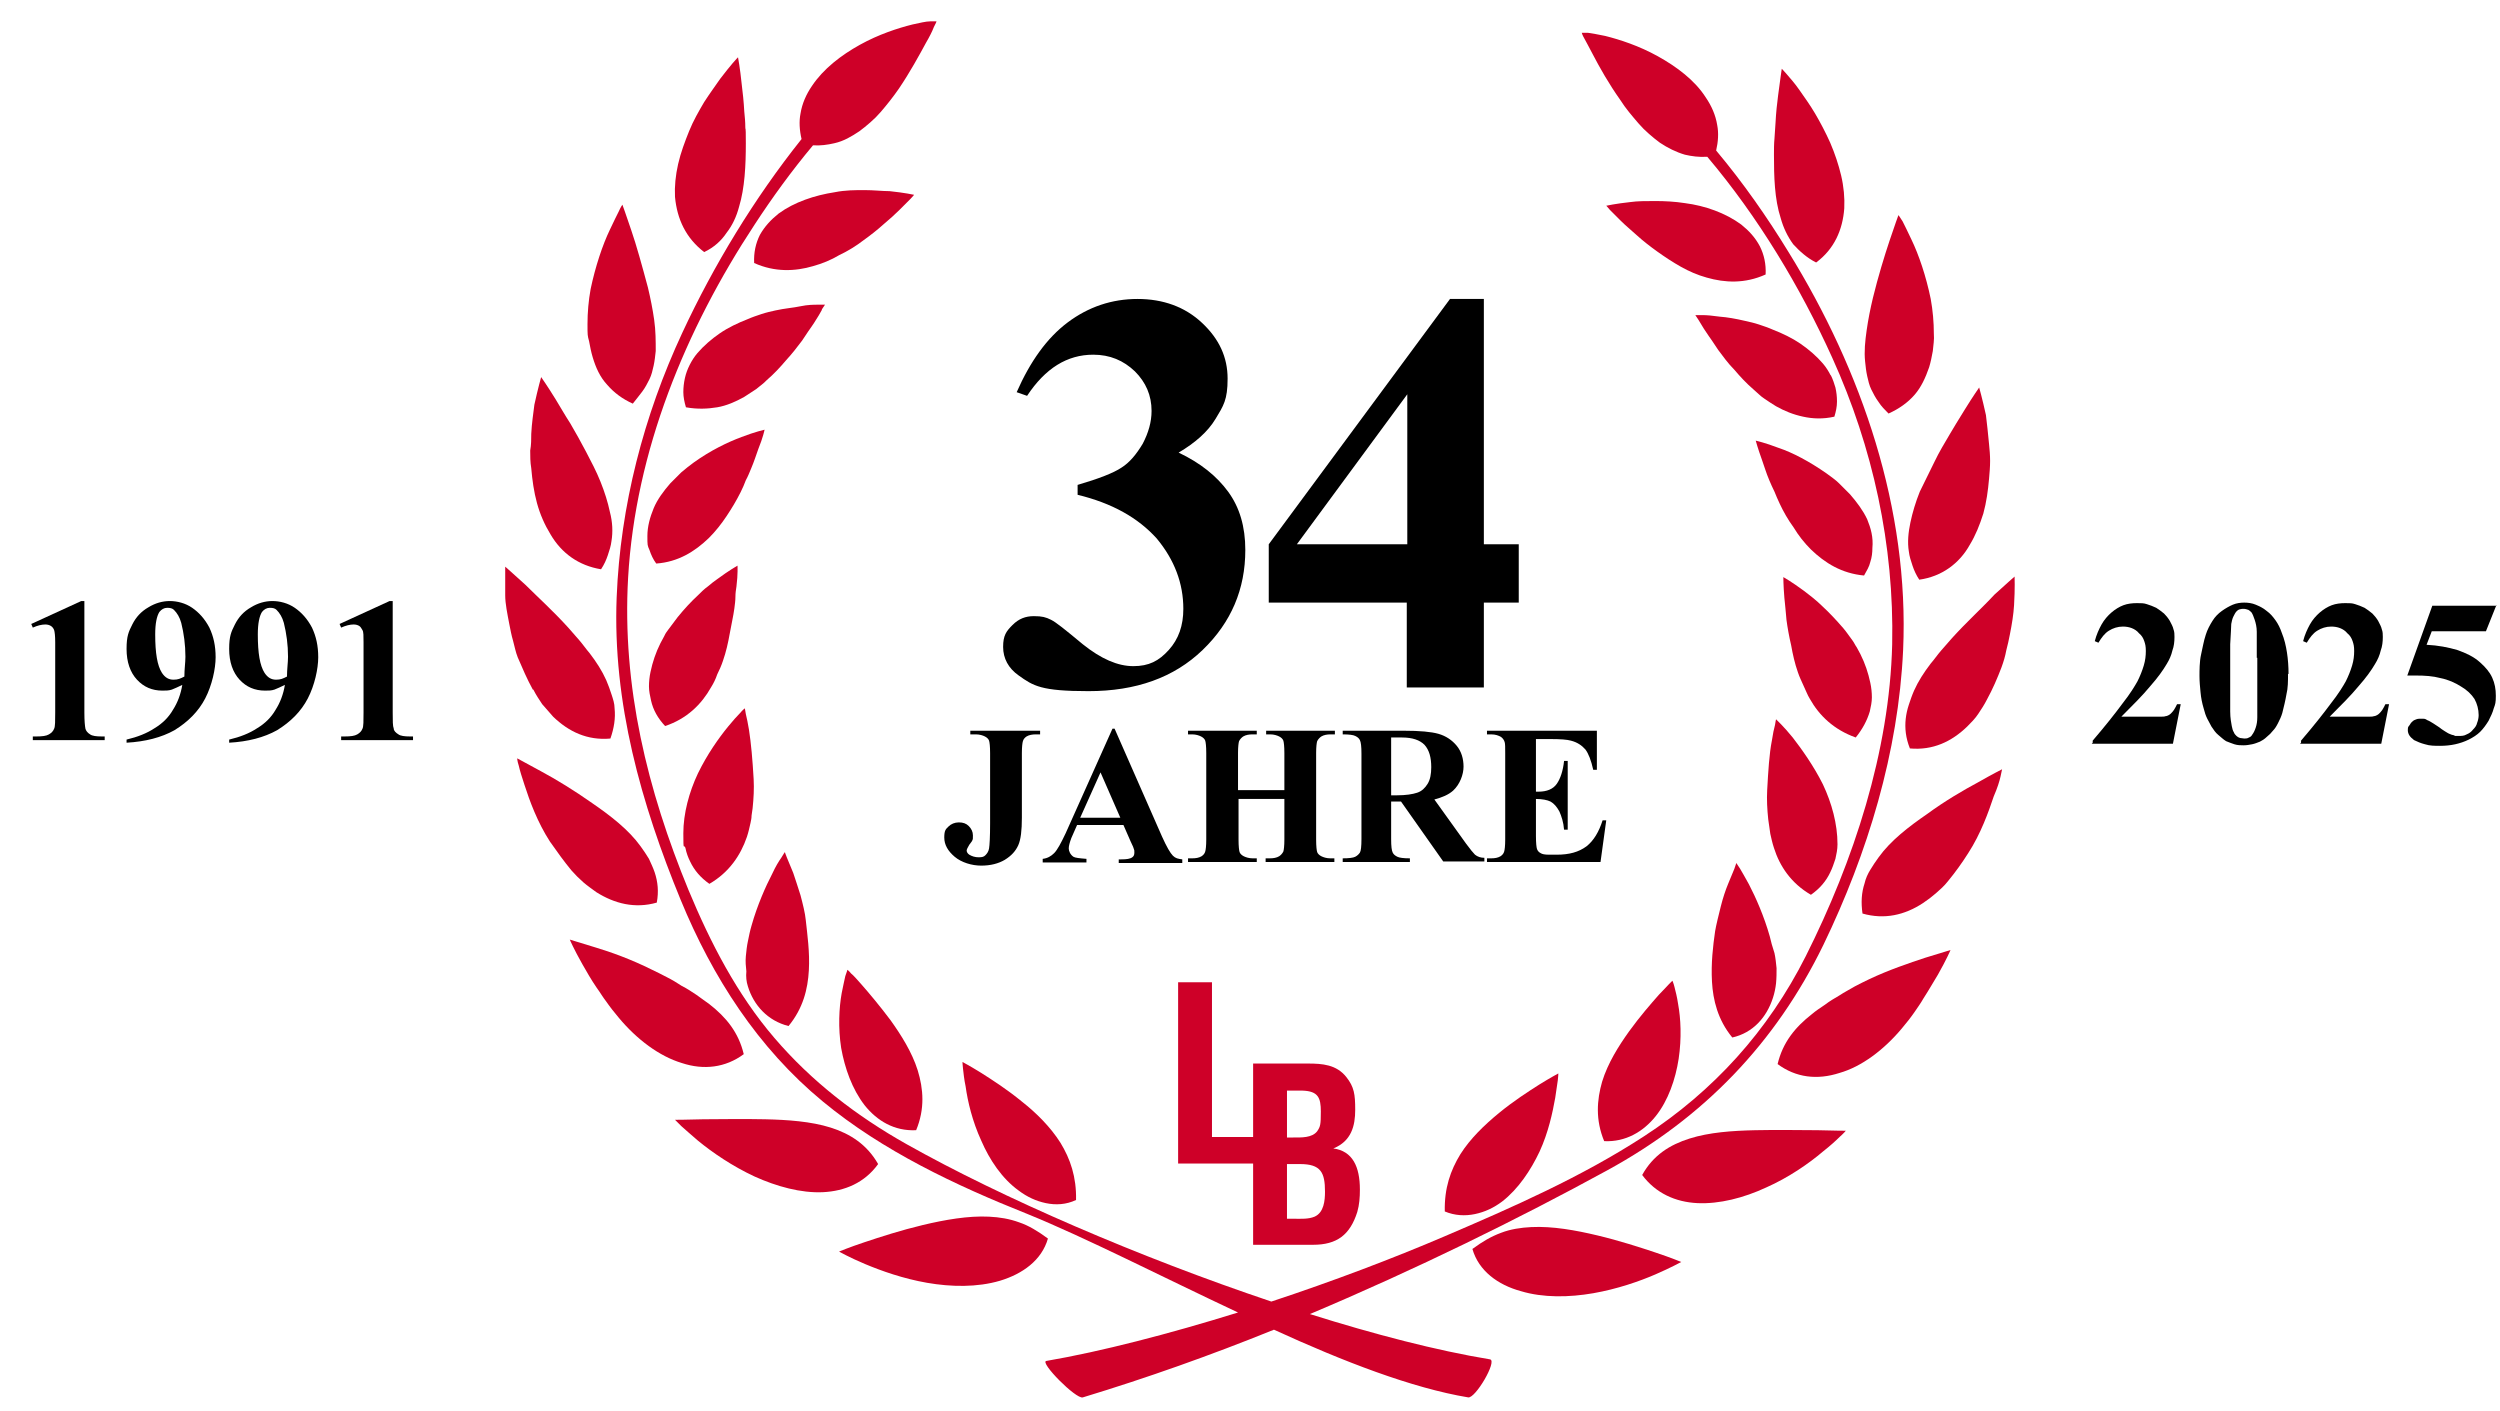 <?xml version="1.0" encoding="UTF-8"?>
<svg id="_Ńëîé_1" data-name="Ńëîé_1" xmlns="http://www.w3.org/2000/svg" version="1.1" viewBox="0 0 480 271">
  <!-- Generator: Adobe Illustrator 29.1.0, SVG Export Plug-In . SVG Version: 2.1.0 Build 142)  -->
  <defs>
    <style>
      .st0 {
        fill: #ce0028;
      }
    </style>
  </defs>
  <g>
    <path d="M206.9,95v-1.9c4.1-1.2,6.9-2.3,8.4-3.3,1.6-1,2.9-2.6,4.1-4.6,1.1-2.1,1.7-4.2,1.7-6.3,0-3-1.1-5.5-3.2-7.6-2.2-2.1-4.8-3.2-8-3.2-5,0-9.2,2.6-12.7,7.9l-2-.7c2.6-5.9,5.8-10.4,9.8-13.4s8.5-4.5,13.4-4.5,9.1,1.5,12.4,4.6c3.3,3.1,4.9,6.6,4.9,10.7s-.8,5.2-2.3,7.7-3.9,4.6-7.1,6.5c4.2,2,7.3,4.5,9.5,7.5s3.3,6.7,3.3,11.2c0,7.5-2.7,13.9-8.2,19.2-5.5,5.3-12.8,7.9-21.9,7.9s-10.6-1-13.4-3c-2-1.4-3-3.3-3-5.5s.6-3,1.8-4.2,2.5-1.7,4.1-1.7,2.3.2,3.3.7,2.6,1.8,6.1,4.7c3.5,2.8,6.7,4.2,9.7,4.2s4.9-1,6.8-3.1c1.9-2.1,2.8-4.7,2.8-7.9,0-4.9-1.7-9.4-5.1-13.5-3.6-4-8.6-6.8-15.2-8.4Z"/>
    <path d="M186.3,141v-.7h13.4v.7h-.8c-.7,0-1.3.1-1.8.4-.3.2-.6.5-.7.9-.1.3-.2,1.1-.2,2.3v12.4c0,2.4-.2,4.2-.7,5.3s-1.3,2-2.6,2.8c-1.2.7-2.7,1.1-4.5,1.1s-3.8-.6-5.1-1.7c-1.3-1.1-2-2.3-2-3.7s.3-1.6.8-2.1,1.2-.8,2-.8,1.4.2,1.9.7.8,1.1.8,1.8,0,.7-.1.9c0,.1-.2.4-.6.9-.3.5-.5.9-.5,1.1,0,.3.2.6.5.8.5.3,1.1.5,1.8.5s1-.1,1.3-.4c.3-.3.6-.7.7-1.3.1-.6.2-2.2.2-4.8v-13.5c0-1.3-.1-2.1-.2-2.4-.1-.3-.4-.6-.8-.8-.4-.2-1-.4-1.7-.4h-1.1Z"/>
    <path d="M215.7,158.4h-8.9l-1.1,2.5c-.3.8-.5,1.5-.5,2s.3,1.2.9,1.6c.3.2,1.2.3,2.5.4v.7h-8.4v-.7c.9-.1,1.6-.5,2.2-1.1.6-.6,1.3-1.9,2.2-3.8l9-20.1h.4l9.1,20.7c.9,2,1.6,3.2,2.1,3.7s1,.6,1.8.7v.7h-12.2v-.7h.5c1,0,1.7-.1,2.1-.4.3-.2.4-.5.4-.9s0-.5-.1-.7c0-.1-.2-.6-.6-1.4l-1.4-3.2ZM215.1,157l-3.8-8.7-3.9,8.7h7.7Z"/>
    <path d="M237.8,153.4v7.8c0,1.3.1,2.1.2,2.4.1.3.4.6.8.8.4.2,1,.4,1.7.4h.8v.7h-13.2v-.7h.8c.7,0,1.3-.1,1.8-.4.3-.2.6-.5.7-.9.1-.3.2-1.1.2-2.3v-16.6c0-1.3-.1-2.1-.2-2.4-.1-.3-.4-.6-.8-.8-.4-.2-1-.4-1.7-.4h-.8v-.7h13.2v.7h-.8c-.7,0-1.3.1-1.8.4-.3.2-.6.5-.8.9-.1.3-.2,1.1-.2,2.3v7.1h8.9v-7.1c0-1.3-.1-2.1-.2-2.4-.1-.3-.4-.6-.8-.8-.4-.2-1-.4-1.7-.4h-.8v-.7h13.2v.7h-.8c-.7,0-1.3.1-1.8.4-.3.2-.6.5-.8.9-.1.3-.2,1.1-.2,2.3v16.6c0,1.3.1,2.1.2,2.4s.4.6.8.8c.4.2,1,.4,1.7.4h.8v.7h-13.2v-.7h.8c.7,0,1.3-.1,1.8-.4.3-.2.6-.5.8-.9.1-.3.2-1.1.2-2.3v-7.8h-8.8Z"/>
    <path d="M267.1,154v7.1c0,1.4.1,2.2.3,2.6.2.4.5.6.9.8s1.2.3,2.4.3v.7h-12.9v-.7c1.2,0,2-.1,2.4-.3s.7-.5.9-.8c.2-.3.3-1.2.3-2.6v-16.4c0-1.4-.1-2.2-.3-2.6-.2-.4-.5-.6-.9-.8s-1.2-.3-2.4-.3v-.7h11.7c3.1,0,5.3.2,6.7.6s2.6,1.2,3.5,2.3,1.3,2.5,1.3,4-.7,3.4-2,4.6c-.9.8-2.1,1.3-3.6,1.7l6.1,8.5c.8,1.1,1.4,1.8,1.7,2.1.5.4,1.1.6,1.8.6v.7h-7.9l-8.1-11.5h-1.9ZM267.1,141.7v11h1.1c1.7,0,3-.2,3.9-.5s1.5-.9,2-1.7.7-1.9.7-3.2c0-1.9-.4-3.3-1.3-4.3-.9-.9-2.3-1.4-4.3-1.4h-2.1Z"/>
    <path d="M294.9,141.8v10.2h.5c1.6,0,2.8-.5,3.5-1.5s1.2-2.5,1.4-4.4h.7v13.2h-.7c-.1-1.4-.5-2.6-.9-3.5-.5-.9-1-1.5-1.7-1.9-.6-.3-1.6-.5-2.8-.5v7.1c0,1.4.1,2.2.2,2.5s.3.6.7.8c.3.2.8.3,1.6.3h1.5c2.4,0,4.2-.5,5.7-1.6,1.4-1.1,2.4-2.8,3.1-5h.7l-1.1,8h-21.8v-.7h.8c.7,0,1.3-.1,1.8-.4.3-.2.6-.5.7-.9.1-.3.2-1.1.2-2.3v-16.6c0-1.1,0-1.8-.1-2.1-.1-.4-.4-.8-.7-1-.5-.3-1.1-.5-1.9-.5h-.8v-.7h21.1v7.5h-.7c-.4-1.8-.9-3.1-1.5-3.9-.7-.8-1.6-1.4-2.8-1.7-.7-.2-2-.3-3.9-.3h-2.8Z"/>
  </g>
  <g>
    <path d="M16.2,115.4v21.4c0,1.6.1,2.6.2,3.1.1.4.4.8.9,1.1.4.3,1.2.4,2.2.4h.6v.7H6.3v-.7h.7c1.1,0,1.9-.1,2.4-.4.5-.3.8-.6,1-1.1.2-.4.2-1.5.2-3.1v-13.5c0-1.2-.1-2-.2-2.3-.1-.3-.3-.6-.6-.8-.3-.2-.7-.3-1.1-.3-.7,0-1.5.2-2.4.6l-.3-.7,9.6-4.4h.6Z"/>
    <path d="M24.3,142.6v-.6c2.1-.5,3.9-1.2,5.4-2.2,1.5-.9,2.7-2.1,3.5-3.5.9-1.4,1.5-3,1.8-4.8-.8.4-1.5.7-2,.9-.6.2-1.1.2-1.8.2-2,0-3.6-.7-4.9-2.1-1.3-1.4-2-3.4-2-5.9s.4-3.3,1.1-4.7c.7-1.4,1.7-2.5,3.1-3.3,1.3-.8,2.7-1.2,4.1-1.2s3,.4,4.3,1.3,2.4,2.1,3.3,3.8c.8,1.7,1.2,3.5,1.2,5.7s-.7,5.4-2,7.9-3.3,4.5-5.9,6.1c-2.5,1.4-5.6,2.2-9.2,2.4ZM35.4,129.9c0-1.4.2-2.7.2-3.8,0-2.3-.3-4.5-.8-6.5-.3-1.1-.8-1.9-1.4-2.5-.3-.3-.7-.4-1.3-.4s-1.1.3-1.5.8c-.5.8-.8,2.2-.8,4.3,0,3.6.4,6,1.3,7.4.6.9,1.3,1.3,2.2,1.3s1.3-.2,2.1-.6Z"/>
    <path d="M44,142.6v-.6c2.1-.5,3.9-1.2,5.4-2.2,1.5-.9,2.7-2.1,3.5-3.5.9-1.4,1.5-3,1.8-4.8-.8.4-1.5.7-2,.9-.6.2-1.1.2-1.8.2-2,0-3.6-.7-4.9-2.1-1.3-1.4-2-3.4-2-5.9s.4-3.3,1.1-4.7,1.7-2.5,3.1-3.3c1.3-.8,2.7-1.2,4.1-1.2s3,.4,4.3,1.3,2.4,2.1,3.3,3.8c.8,1.7,1.2,3.5,1.2,5.7s-.7,5.4-2,7.9-3.3,4.5-5.9,6.1c-2.5,1.4-5.6,2.2-9.2,2.4ZM55.1,129.9c0-1.4.2-2.7.2-3.8,0-2.3-.3-4.5-.8-6.5-.3-1.1-.8-1.9-1.4-2.5-.3-.3-.7-.4-1.3-.4s-1.1.3-1.5.8c-.5.8-.8,2.2-.8,4.3,0,3.6.4,6,1.3,7.4.6.9,1.3,1.3,2.2,1.3s1.3-.2,2.1-.6Z"/>
    <path d="M75.4,115.4v21.4c0,1.6,0,2.6.2,3.1,0,.4.4.8.9,1.1.4.3,1.2.4,2.2.4h.6v.7h-13.8v-.7h.7c1.1,0,1.9-.1,2.4-.4.5-.3.8-.6,1-1.1.2-.4.2-1.5.2-3.1v-13.5c0-1.2,0-2-.2-2.3s-.3-.6-.6-.8c-.3-.2-.7-.3-1.1-.3-.7,0-1.5.2-2.4.6l-.3-.7,9.6-4.4s.6,0,.6,0Z"/>
  </g>
  <g>
    <path class="st0" d="M201.2,237.8c-1.9-1.4-3.7-2.5-5.5-3.1-1.9-.7-3.8-1-5.8-1.1-4-.2-8.5.6-12.7,1.6s-8.2,2.3-11.2,3.3-4.9,1.8-4.9,1.8c0,0,1.9,1.1,5,2.4,3.1,1.3,7.3,2.8,11.9,3.6,4.6.8,9.6.9,14-.4,4.3-1.3,8-3.9,9.2-8.1Z"/>
    <path class="st0" d="M188.4,219c1.6,3.7,4,7.3,7.2,9.6,1.6,1.2,3.3,2,5.2,2.4s3.9.3,5.8-.6c.1-4.4-1.1-7.9-3-11-1.9-3-4.6-5.7-7.4-7.9-2.8-2.3-5.6-4.1-7.8-5.5-2.1-1.3-3.6-2.1-3.6-2.1,0,0,0,.5.1,1.3s.2,2,.5,3.4c.4,2.9,1.3,6.7,3,10.4Z"/>
    <path class="st0" d="M158,228.9c4.2-.2,8-1.8,10.6-5.4-2.1-3.7-5.3-5.8-9.1-7s-8.3-1.5-12.6-1.6c-4.4-.1-8.7,0-11.9,0-3.3.1-5.4.1-5.4.1l1.2,1.2c.8.7,1.9,1.7,3.2,2.8,2.8,2.3,6.6,4.9,10.9,6.9,4.2,1.9,8.9,3.2,13.1,3Z"/>
    <path class="st0" d="M166,212.2c2.4,3,5.7,5,9.9,4.8,1.7-4.1,1.4-7.9.3-11.5-1.1-3.5-3.2-6.8-5.2-9.6-2.1-2.8-4.2-5.3-5.7-7-.8-.9-1.4-1.6-1.9-2-.4-.5-.7-.7-.7-.7,0,0-.1.4-.4,1.2-.2.8-.4,1.9-.7,3.3-.5,2.8-.7,6.6-.1,10.5.7,3.9,2.1,7.9,4.5,11Z"/>
    <path class="st0" d="M114.3,181.9c-3-.9-4.9-1.5-4.9-1.5,0,0,.2.5.6,1.3s1,2,1.8,3.4,1.7,3,2.8,4.6c.6.8,1.1,1.7,1.8,2.6l.5.7.6.8c.4.5.9,1.1,1.3,1.6,3.5,4.2,7.8,7.4,12.1,8.7,4.2,1.4,8.4.9,11.9-1.7-1-4.2-3.4-7.1-6.6-9.6-.8-.6-1.7-1.2-2.5-1.8-.9-.6-1.8-1.2-2.8-1.7-.9-.6-1.9-1.2-2.9-1.7-1-.5-1.9-1-2.8-1.4-4-2-7.9-3.4-10.9-4.3Z"/>
    <path class="st0" d="M143.6,189.4c1.1,3.6,3.8,6.6,7.8,7.6,2.8-3.4,3.7-7.1,3.9-10.7.2-3.5-.3-6.9-.6-9.7-.1-1.2-.6-3.2-1-4.7-.5-1.6-1-3.1-1.4-4.3-.5-1.2-.9-2.2-1.2-2.9s-.4-1.1-.4-1.1c0,0-.3.4-.7,1.1-.5.7-1.1,1.7-1.7,3-1.3,2.5-2.9,6.1-4,10-.3,1-.5,2-.7,3-.2.9-.3,1.9-.4,2.9-.1,1,0,2,.1,2.9-.1,1,0,2,.3,2.9Z"/>
    <path class="st0" d="M109.7,167.1c.7.8,1.5,1.6,2.3,2.3s1.7,1.3,2.5,1.9c3.5,2.2,7.4,3.2,11.6,2,.4-2.1.2-4-.4-5.8-.3-.9-.7-1.7-1.1-2.6-.5-.8-1-1.6-1.6-2.4-2.3-3.2-5.8-5.9-9.3-8.3-3.4-2.4-7-4.6-9.8-6.1s-4.6-2.5-4.6-2.5c0,0,0,.5.3,1.4.2.9.6,2.2,1.1,3.7,1,3.1,2.5,7.2,4.9,10.9,1.4,2,2.7,3.8,4.1,5.5Z"/>
    <path class="st0" d="M132.5,165.4c.8,1.7,2,3.1,3.7,4.3,3.8-2.2,6-5.5,7.2-9,.3-.9.5-1.8.7-2.7.1-.5.2-.9.2-1.4.1-.5.1-.9.2-1.4.2-1.9.3-3.8.2-5.6-.2-3.6-.5-7-.9-9.5-.2-1.2-.4-2.2-.6-3-.1-.7-.2-1.1-.2-1.1,0,0-.4.3-.9.9-.6.6-1.4,1.5-2.3,2.6-1.8,2.2-4,5.3-5.8,9-1.7,3.6-2.8,7.7-2.8,11.5s.1,1.9.4,2.8c.2,1,.5,1.8.9,2.6Z"/>
    <path class="st0" d="M102.4,132.4c.5,1,1.1,1.9,1.7,2.8.7.8,1.4,1.6,2.1,2.4,3,2.9,6.6,4.6,11,4.2.7-2,1-3.9.8-5.8,0-.9-.3-1.8-.6-2.7-.3-.9-.6-1.8-1-2.7-.8-1.8-1.9-3.5-3.2-5.2-.7-.8-1.3-1.7-2-2.5s-1.4-1.6-2.1-2.4c-2.9-3.2-6-6-8.2-8.2-2.3-2.1-3.9-3.5-3.9-3.5,0,0,0,2.2,0,5.5,0,1.6.4,3.5.8,5.6.2,1,.4,2.1.7,3.1.3,1.1.5,2.2.9,3.2.9,2.1,1.8,4.2,2.9,6.2Z"/>
    <path class="st0" d="M127.7,139.4c4.2-1.4,7-4.2,8.8-7.4.5-.8.9-1.6,1.2-2.5.4-.8.8-1.7,1.1-2.6.6-1.7,1-3.5,1.3-5.2s.7-3.4.9-4.9c.1-.8.2-1.5.2-2.2s.1-1.4.2-2c.3-2.4.2-4,.2-4,0,0-1.6.9-3.9,2.6-.6.4-1.2.9-1.8,1.4-.7.5-1.3,1.1-1.9,1.7-1.3,1.2-2.6,2.6-3.9,4.2-.6.8-1.2,1.6-1.8,2.4s-.6.9-.8,1.3c-.2.4-.5.9-.7,1.3-.9,1.8-1.5,3.6-1.9,5.5-.2.9-.3,1.9-.3,2.8s.2,1.8.4,2.7c.4,1.8,1.3,3.4,2.7,4.9Z"/>
    <path class="st0" d="M112.5,86.7c-1-1.9-2-3.7-3-5.4-1.1-1.7-2-3.3-2.8-4.6-1.6-2.6-2.8-4.3-2.8-4.3,0,0-.6,2.1-1.3,5.3-.2,1.6-.5,3.6-.6,5.6,0,1,0,2.1-.2,3.2,0,1.1,0,2.2.2,3.4.2,2.3.5,4.5,1.1,6.7s1.5,4.2,2.6,6c2.1,3.6,5.4,6,9.7,6.7.6-.9,1-1.8,1.3-2.7.3-.9.6-1.8.7-2.7.3-1.8.2-3.7-.3-5.6-.4-1.9-1-3.8-1.8-5.8-.8-2-1.8-3.9-2.8-5.8Z"/>
    <path class="st0" d="M136.1,103.3c1.3-1.3,2.4-2.7,3.4-4.2s1.9-3,2.7-4.6c.4-.8.7-1.5,1-2.3.4-.7.7-1.5,1-2.2.6-1.4,1-2.7,1.4-3.8.9-2.2,1.2-3.7,1.2-3.7,0,0-1.8.4-4.4,1.4-2.7,1-6,2.6-9.2,4.9-.8.6-1.6,1.2-2.4,1.9-.7.7-1.4,1.4-2.1,2.1-1.3,1.5-2.5,3.1-3.2,4.8-.7,1.7-1.2,3.5-1.2,5.3s0,1.8.4,2.7c.3.9.7,1.8,1.3,2.6,4.2-.3,7.4-2.3,10.1-4.9Z"/>
    <path class="st0" d="M123.3,75.2c.6-.8,1-1.6,1.4-2.4s.6-1.7.8-2.6c.2-.9.3-1.9.4-2.8,0-1.9,0-3.9-.3-6s-.7-4.1-1.2-6.2c-1.1-4.1-2.2-8.1-3.2-11-1-3-1.7-4.9-1.7-4.9,0,0-.3.4-.7,1.3-.4.8-1,2-1.7,3.5-1.4,2.9-2.8,7.1-3.7,11.4-.4,2.2-.6,4.5-.6,6.7s0,2.2.3,3.3c.2,1.1.4,2.1.7,3.1.6,2,1.4,3.8,2.8,5.3,1.3,1.5,2.9,2.7,4.9,3.6.6-.8,1.3-1.6,1.8-2.3Z"/>
    <path class="st0" d="M157.8,59.4c.4-.6.6-.9.6-.9h-1.3c-.8,0-2,0-3.4.3s-3,.4-4.8.8c-.9.2-1.8.4-2.7.7s-1.8.6-2.7,1c-1.8.7-3.7,1.6-5.3,2.7-1.6,1.1-3.1,2.4-4.3,3.8-.6.7-1.1,1.5-1.5,2.3s-.7,1.6-.9,2.5-.3,1.8-.3,2.7.2,1.9.5,2.9c2.2.4,4.2.3,6,0s3.6-1.1,5.2-2c.8-.5,1.5-1,2.3-1.5.4-.3.7-.6,1-.8.4-.3.7-.6,1-.9,1.4-1.2,2.6-2.5,3.7-3.8,1.2-1.3,2.2-2.6,3.1-3.8.2-.3.4-.6.6-.9.2-.3.4-.6.6-.9.4-.6.8-1.1,1.1-1.6.7-1.1,1.2-1.9,1.5-2.5Z"/>
    <path class="st0" d="M135.2,48.4c1.9-.9,3.3-2.2,4.3-3.7,1.1-1.4,1.9-3.1,2.4-5,1.1-3.6,1.3-8,1.3-12.2s-.1-2.1-.1-3.1-.1-2-.2-3c-.1-1.9-.3-3.7-.5-5.3-.3-3-.7-5.1-.7-5.1,0,0-.4.4-1,1.1-.6.7-1.4,1.7-2.4,3-.9,1.3-2,2.8-3.1,4.5-1,1.7-2.1,3.6-2.9,5.6-.8,2-1.6,4.1-2.1,6.3s-.7,4.3-.6,6.3c.4,4.3,2.1,7.9,5.6,10.6Z"/>
    <path class="st0" d="M165.7,46.2c1.4-1,2.8-2.1,3.9-3.1,1.2-1,2.3-2,3.1-2.8.9-.9,1.6-1.6,2.1-2.1s.7-.8.7-.8c0,0-1.8-.4-4.7-.7-1.4,0-3-.2-4.8-.2s-3.7,0-5.7.4c-3.9.6-7.8,1.9-10.8,4.1-1.5,1.2-2.7,2.5-3.6,4.1-.8,1.6-1.2,3.4-1.1,5.4,4,1.8,7.9,1.6,11.3.6,1.8-.5,3.5-1.2,5-2.1,1.7-.8,3.3-1.8,4.6-2.8Z"/>
    <path class="st0" d="M158,211.5c11.5,9.5,25.5,16.1,39.3,21.6,11.3,4.6,25.7,12,40.4,18.9-13.2,4.1-26.3,7.5-36.8,9.3-1.4.2,5.7,7.4,7,7,12.2-3.7,24.6-8.1,36.7-13,13.3,6.1,26.5,11.2,37.3,13,1.4.2,5.6-7,4.2-7.3-10.3-1.7-22.2-4.8-34.6-8.7,20.4-8.6,40.1-18.3,57.1-27.6,18.5-10.1,32.3-24.4,41.5-43.3,8.5-17.6,14.4-37,15.3-56.6,1.2-27-7.9-53.6-22-76.4-4.1-6.7-8.7-13.3-13.9-19.5.4-1.7.5-3.4.2-4.9-.3-1.9-1.1-3.7-2.2-5.3-2.1-3.3-5.6-5.9-9.2-7.9s-7.3-3.2-10.1-3.9c-1.4-.3-2.6-.5-3.3-.6-.4,0-.7,0-.9,0h-.3s0,0,.1.3c.1.2.2.5.4.8.4.7.9,1.7,1.6,3,1.3,2.5,3.1,5.7,5.3,8.8,1,1.6,2.3,3.1,3.5,4.5.6.7,1.3,1.4,2,2s1.4,1.2,2.1,1.7c1.5,1,3.1,1.8,4.8,2.3,1.3.3,2.7.5,4.3.4,9.8,11.6,17.9,25.1,24,38.6,7.8,17.2,11.9,36,11.5,55-.5,20.6-7.4,41.6-16.6,59.9-7.2,14.3-17.7,25.9-31.1,34.6-12,7.8-25.2,13.6-38.3,19.2-9.8,4.2-21.4,8.6-33.2,12.5-25.3-8.5-51.7-19.9-70-30.2-9.6-5.4-18.2-12-25.4-20.4s-12.3-18.3-16.5-28.4c-7.9-19.2-12.8-39.1-11.6-60,1.4-24.3,11-47.6,24.3-67.8,3.4-5.2,7.1-10.3,11.2-15.2,1.4.1,2.8-.1,4.1-.4,1.8-.4,3.3-1.3,4.8-2.3.7-.5,1.4-1.1,2.1-1.7.7-.6,1.4-1.3,2-2,1.2-1.4,2.4-2.9,3.5-4.5,2.1-3.1,3.9-6.4,5.2-8.8.7-1.2,1.2-2.2,1.5-3,.2-.4.3-.6.4-.8.1-.2.1-.3.1-.3h-.3c-.2,0-.5,0-.9,0-.8,0-2,.3-3.4.6-2.8.7-6.5,1.9-10.1,3.9-3.6,2-7,4.6-9.2,7.9-1.1,1.6-1.9,3.4-2.2,5.3-.3,1.5-.2,3.2.2,4.9-9.1,11.4-16.9,24.3-22.9,37.2-7.4,15.9-11.9,33.2-12.6,50.8-.8,20.2,4.7,39.6,12.3,58.1,6.1,14.8,14.8,28.4,27.3,38.7Z"/>
    <path class="st0" d="M305.9,248.3c4.6-.8,8.9-2.3,11.9-3.6s5-2.4,5-2.4c0,0-1.9-.8-4.9-1.8s-7-2.3-11.2-3.3-8.6-1.8-12.7-1.6c-2,.1-4,.4-5.8,1.1-1.9.7-3.6,1.7-5.5,3.1,1.2,4.2,4.9,6.9,9.3,8.1,4.3,1.3,9.3,1.2,13.9.4Z"/>
    <path class="st0" d="M283.2,233.1c1.9-.4,3.6-1.2,5.2-2.4,3.1-2.4,5.5-6,7.2-9.6,1.7-3.7,2.5-7.5,3-10.3.2-1.4.4-2.6.5-3.4.1-.8.1-1.3.1-1.3,0,0-1.5.8-3.6,2.1-2.2,1.4-5,3.2-7.8,5.5s-5.5,4.9-7.4,7.9c-1.9,3.1-3.1,6.5-3,11,1.9.8,3.9.9,5.8.5Z"/>
    <path class="st0" d="M337,217c-4.4.1-8.8.4-12.6,1.6-3.8,1.2-7,3.2-9.1,7,2.6,3.5,6.4,5.2,10.6,5.4s8.9-1,13.2-3c4.3-1.9,8.2-4.6,10.9-6.9,1.4-1.1,2.5-2.1,3.2-2.8.8-.7,1.2-1.2,1.2-1.2,0,0-2.1,0-5.4-.1-3.3,0-7.6-.1-12,0Z"/>
    <path class="st0" d="M308,219.1c4.1.2,7.5-1.8,9.9-4.8s3.8-7.1,4.4-11c.6-4,.4-7.8-.1-10.5-.2-1.4-.5-2.5-.7-3.3s-.4-1.2-.4-1.2c0,0-.3.3-.7.7-.5.5-1.1,1.2-1.9,2-1.5,1.7-3.6,4.1-5.7,7-2,2.8-4.1,6.1-5.2,9.7-1,3.5-1.3,7.3.4,11.4Z"/>
    <path class="st0" d="M365.2,197.4c.4-.5.9-1.1,1.3-1.6l.6-.8.5-.7c.6-.9,1.2-1.7,1.7-2.6,1.1-1.7,2-3.3,2.8-4.6.8-1.4,1.4-2.6,1.8-3.4.4-.8.6-1.3.6-1.3,0,0-1.9.6-4.9,1.5-3,1-6.9,2.3-10.7,4.1-1,.5-1.9.9-2.8,1.4-1,.6-2,1.1-2.9,1.7-1,.6-1.9,1.1-2.8,1.8-.9.6-1.8,1.2-2.5,1.8-3.2,2.5-5.6,5.4-6.6,9.6,3.5,2.6,7.6,3.1,11.9,1.7,4.2-1.2,8.5-4.4,12-8.6Z"/>
    <path class="st0" d="M339.8,179.8c-1.1-3.9-2.7-7.5-4-10-.7-1.3-1.3-2.3-1.7-3-.5-.7-.7-1.1-.7-1.1,0,0-.2.4-.4,1.1-.3.7-.7,1.7-1.2,2.9s-1,2.7-1.4,4.3-.9,3.6-1.1,4.8c-.4,2.8-.8,6.1-.6,9.7.2,3.5,1.1,7.3,3.9,10.7,4-.9,6.6-3.9,7.8-7.6.3-.9.5-1.9.6-2.8.1-1,.1-2,.1-2.9-.1-1-.2-2-.4-2.9-.4-1.2-.7-2.3-.9-3.2Z"/>
    <path class="st0" d="M384.1,149.1c.2-.9.3-1.4.3-1.4,0,0-1.8.9-4.6,2.5-2.8,1.5-6.4,3.6-9.8,6.1-3.5,2.4-7,5.1-9.3,8.3-.6.8-1.1,1.6-1.6,2.4-.5.8-.9,1.7-1.1,2.6-.6,1.8-.7,3.7-.4,5.8,4.2,1.2,8.1.3,11.6-2,.9-.6,1.7-1.2,2.5-1.9s1.6-1.4,2.3-2.3c1.4-1.7,2.7-3.5,3.9-5.4,2.4-3.7,3.9-7.9,4.9-10.9.7-1.6,1.1-2.9,1.3-3.8Z"/>
    <path class="st0" d="M347.7,171.8c1.7-1.2,2.9-2.6,3.7-4.3.4-.8.7-1.7,1-2.6.2-.9.4-1.8.4-2.8,0-3.9-1.1-7.9-2.8-11.5-1.8-3.6-4.1-6.8-5.8-9-.9-1.1-1.7-2-2.3-2.6l-.9-.9s-.1.4-.2,1.1c-.2.7-.4,1.7-.6,3-.5,2.5-.7,5.9-.9,9.5-.1,1.8,0,3.7.2,5.6.1.5.1.9.2,1.4s.1.9.2,1.4c.2.9.4,1.8.7,2.7,1.1,3.5,3.3,6.8,7.1,9Z"/>
    <path class="st0" d="M374.8,122.5c-.7.8-1.4,1.6-2.1,2.4s-1.3,1.7-2,2.5c-1.3,1.7-2.4,3.4-3.2,5.2-.4.9-.7,1.8-1,2.7s-.5,1.8-.6,2.7c-.2,1.8,0,3.7.8,5.7,4.4.4,8-1.3,11-4.2.7-.7,1.5-1.5,2.1-2.4s1.2-1.8,1.7-2.8c1.1-2,2-4.1,2.8-6.2.4-1.1.7-2.1.9-3.2.3-1.1.5-2.1.7-3.1.4-2,.7-3.9.8-5.6.2-3.3.1-5.5.1-5.5,0,0-1.6,1.4-3.9,3.5-2.1,2.3-5.3,5.2-8.1,8.3Z"/>
    <path class="st0" d="M359,136.6c.2-.9.4-1.8.4-2.7s-.1-1.9-.3-2.8c-.4-1.9-1-3.7-1.9-5.5-.2-.4-.5-.9-.7-1.3-.3-.4-.5-.9-.8-1.3-.6-.8-1.2-1.7-1.8-2.4-1.3-1.5-2.6-2.9-3.9-4.1-.6-.6-1.3-1.2-1.9-1.7s-1.3-1-1.8-1.4c-2.3-1.7-3.9-2.6-3.9-2.6,0,0,0,1.6.2,4,.1.6.1,1.3.2,2s.1,1.4.2,2.2c.2,1.5.5,3.2.9,4.9.3,1.7.7,3.5,1.3,5.2.3.9.7,1.7,1.1,2.6.4.8.7,1.7,1.2,2.5,1.8,3.2,4.6,5.9,8.8,7.4,1.3-1.6,2.2-3.3,2.7-5Z"/>
    <path class="st0" d="M366.8,100.3c-.4,1.9-.6,3.8-.3,5.6.1.9.4,1.8.7,2.7.3.9.7,1.8,1.3,2.7,4.3-.6,7.7-3.1,9.7-6.7,1.1-1.8,1.9-3.8,2.6-6,.6-2.2.9-4.4,1.1-6.7.1-1.1.2-2.3.2-3.4s-.1-2.2-.2-3.2c-.2-2.1-.4-4-.6-5.6-.7-3.2-1.3-5.3-1.3-5.3,0,0-1.2,1.7-2.8,4.3s-1.8,2.9-2.8,4.6-2.1,3.5-3,5.4-1.9,3.8-2.8,5.7c-.8,2-1.4,4-1.8,5.9Z"/>
    <path class="st0" d="M358.5,99.7c-.8-1.7-2-3.3-3.3-4.8-.7-.7-1.4-1.4-2.1-2.1s-1.6-1.3-2.4-1.9c-3.3-2.3-6.5-4-9.2-4.9-2.6-1-4.4-1.4-4.4-1.4,0,0,.4,1.5,1.2,3.7.4,1.1.8,2.5,1.4,3.9.3.7.6,1.4,1,2.2.3.7.6,1.5,1,2.3.7,1.5,1.6,3.1,2.7,4.6.9,1.5,2,2.9,3.3,4.2,2.7,2.6,5.9,4.6,10.2,5,.5-.9,1-1.7,1.2-2.6.3-.9.4-1.8.4-2.7.2-2-.3-3.8-1-5.5Z"/>
    <path class="st0" d="M364.5,41.3s-.7,1.9-1.7,4.9-2.2,6.9-3.2,11c-.5,2.1-.9,4.1-1.2,6.2-.3,2.1-.5,4.1-.3,6,.1,1,.2,1.9.4,2.8.2.9.4,1.8.8,2.6.4.8.8,1.6,1.4,2.4.5.8,1.2,1.5,1.9,2.2,2-.9,3.7-2.1,5-3.6s2.1-3.3,2.8-5.3c.3-1,.5-2,.7-3.1.1-1.1.3-2.2.2-3.3,0-2.2-.2-4.5-.6-6.7-.9-4.4-2.3-8.5-3.7-11.4-.7-1.5-1.3-2.7-1.7-3.5-.5-.8-.8-1.2-.8-1.2Z"/>
    <path class="st0" d="M351.5,72.1c-.4-.8-.9-1.6-1.5-2.3-1.2-1.4-2.7-2.7-4.3-3.8-1.6-1.1-3.5-2-5.3-2.7-.9-.4-1.8-.7-2.7-1-.9-.3-1.8-.5-2.7-.7-1.7-.4-3.4-.7-4.8-.8-1.4-.2-2.5-.3-3.4-.3h-1.3s.2.3.6.9c.4.6.8,1.4,1.5,2.4.3.5.7,1,1.1,1.6.2.3.4.6.6.9s.4.6.6.9c.9,1.2,1.9,2.6,3.1,3.8,1.1,1.3,2.3,2.6,3.7,3.8.3.3.7.6,1,.9s.7.6,1,.8c.7.5,1.5,1,2.3,1.5,1.6.9,3.3,1.6,5.2,2,1.8.4,3.8.5,6,0,.3-1,.5-1.9.5-2.9s-.1-1.8-.3-2.7c-.2-.7-.5-1.6-.9-2.4Z"/>
    <path class="st0" d="M348.7,50.4c3.5-2.6,5.1-6.3,5.4-10.4.1-2-.1-4.2-.6-6.3-.5-2.1-1.2-4.2-2.1-6.3-.9-2-1.9-3.9-2.9-5.6s-2.1-3.2-3-4.5-1.8-2.3-2.4-3-1-1.1-1-1.1c0,0-.3,2-.7,5.1-.2,1.5-.4,3.3-.5,5.3-.1,1-.1,2-.2,3s-.1,2.1-.1,3.1c0,4.2.1,8.5,1.3,12.2.5,1.8,1.3,3.5,2.4,5,1.2,1.3,2.6,2.6,4.4,3.5Z"/>
    <path class="st0" d="M334.3,43.1c-3-2.2-6.9-3.6-10.8-4.1-1.9-.3-3.9-.4-5.7-.4s-3.4,0-4.8.2c-2.8.3-4.6.7-4.6.7,0,0,.3.3.7.8.5.5,1.2,1.2,2.1,2.1.9.9,2,1.8,3.1,2.8s2.5,2.1,3.9,3.1,2.9,2,4.5,2.9,3.2,1.6,5,2.1c3.5,1,7.3,1.2,11.3-.6.1-2-.3-3.8-1.1-5.4-.9-1.7-2.1-3-3.6-4.2Z"/>
  </g>
  <path class="st0" d="M256,220.5h0c3.5-1.4,4.2-4.4,4.2-7.4s-.2-4.4-1.7-6.3c-1.9-2.4-4.6-2.6-7.4-2.6h-10.5v14.1h-7.9v-29.7h-6.5v34.8h14.4v15.6h11.5c4.6,0,7.1-1.9,8.5-6.3.4-1.4.5-2.8.5-4.3,0-4.4-1.4-7.4-5.1-7.9ZM247.1,209.4h3c3,.1,3.5,1.4,3.5,4s-.1,2.9-.7,3.8c-1,1.3-3.1,1.2-4.6,1.2h-1.2v-9ZM252.4,233.6c-1.2.5-2.6.4-3.9.4h-1.4v-10.5h2.5c4,0,4.8,1.6,4.8,5.3,0,1.7-.2,4-2,4.8Z"/>
  <g>
    <path d="M401.8,142.6v-.4c2.4-2.8,4.3-5.2,5.7-7.1,1.5-1.9,2.4-3.4,2.9-4.3.5-1,.9-2,1.2-3,.3-1,.4-1.9.4-2.8s-.1-1.3-.3-1.9c-.2-.6-.5-1.1-1-1.5-.4-.5-.9-.8-1.4-1-.5-.2-1.1-.3-1.7-.3-1,0-1.9.3-2.7.8-.8.5-1.4,1.3-2,2.3l-.7-.3c.3-1.2.8-2.3,1.3-3.2s1.2-1.7,1.9-2.3c.7-.6,1.5-1.1,2.3-1.4.8-.3,1.7-.4,2.6-.4s1.3,0,1.9.2c.6.2,1.2.4,1.8.7.5.3,1,.7,1.5,1.1.4.4.8.9,1.1,1.4.3.6.6,1.1.7,1.6.2.5.2,1,.2,1.5,0,.9-.1,1.8-.4,2.6-.2.9-.6,1.8-1.1,2.6-.7,1.2-1.7,2.6-3.2,4.3-1.4,1.7-3.3,3.6-5.5,5.8h5.8c.7,0,1.3,0,1.7,0s.8,0,1-.1c.2,0,.4-.1.6-.2.2-.1.3-.2.5-.4.1-.1.3-.3.5-.6.2-.3.4-.7.6-1.1h.7s-1.5,7.6-1.5,7.6h-15.6Z"/>
    <path d="M439.3,129.4c0,1.4,0,2.7-.3,3.9-.2,1.2-.5,2.4-.8,3.6-.2.7-.5,1.3-.8,1.9-.3.6-.6,1.1-1,1.5-.3.4-.7.8-1.2,1.2-.4.4-.9.7-1.3.9-.5.2-1,.4-1.5.5-.5.1-1.1.2-1.6.2s-1.2,0-1.8-.2c-.6-.2-1.1-.4-1.6-.6-.5-.3-1-.8-1.5-1.2s-.9-1-1.3-1.6c-.3-.5-.5-1-.8-1.5-.3-.6-.5-1.2-.7-2-.3-1-.5-2-.6-3.1-.1-1-.2-2.1-.2-3.1s0-2.8.3-4.1.5-2.6.9-3.8c.3-1,.8-1.9,1.3-2.7.5-.8,1.1-1.4,1.8-1.9.7-.5,1.4-.9,2.1-1.2.7-.3,1.5-.4,2.2-.4s1.5.1,2.2.4c.7.3,1.4.6,2.1,1.2.7.5,1.2,1.1,1.7,1.8.5.7.9,1.5,1.2,2.4.5,1.2.8,2.5,1,3.8.2,1.3.3,2.7.3,4.1h0ZM433.3,126.3v-2.4c0-.7,0-1.2,0-1.7v-.9c0-.9-.2-1.7-.4-2.3-.2-.6-.4-1.1-.6-1.4-.2-.2-.4-.4-.6-.5-.3-.1-.6-.2-.9-.2s-.5,0-.8.1-.4.2-.6.4c-.2.2-.4.6-.6,1-.2.4-.3.9-.4,1.4,0,.6-.1,1.9-.2,3.9,0,2,0,4.7,0,8.2s0,3.4,0,4.7c0,1.3.2,2.2.3,2.8.1.5.2.9.4,1.2.1.3.3.5.5.7s.4.3.7.4c.3,0,.5.1.8.1s.6,0,.9-.2c.3-.1.5-.3.6-.5.3-.4.5-.8.7-1.4.2-.6.3-1.2.3-2v-8.4c0-1.1,0-2.1,0-3Z"/>
    <path d="M441.8,142.6v-.4c2.4-2.8,4.3-5.2,5.7-7.1,1.5-1.9,2.4-3.4,2.9-4.3.5-1,.9-2,1.2-3,.3-1,.4-1.9.4-2.8s-.1-1.3-.3-1.9c-.2-.6-.5-1.1-1-1.5-.4-.5-.9-.8-1.4-1-.5-.2-1.1-.3-1.7-.3-1,0-1.9.3-2.7.8-.8.5-1.4,1.3-2,2.3l-.7-.3c.3-1.2.8-2.3,1.3-3.2s1.2-1.7,1.9-2.3c.7-.6,1.5-1.1,2.3-1.4.8-.3,1.7-.4,2.6-.4s1.3,0,1.9.2c.6.2,1.2.4,1.8.7.5.3,1,.7,1.5,1.1.4.4.8.9,1.1,1.4.3.6.6,1.1.7,1.6.2.5.2,1,.2,1.5,0,.9-.1,1.8-.4,2.6-.2.9-.6,1.8-1.1,2.6-.7,1.2-1.7,2.6-3.2,4.3-1.4,1.7-3.3,3.6-5.5,5.8h5.8c.7,0,1.3,0,1.7,0s.8,0,1-.1c.2,0,.4-.1.6-.2.2-.1.3-.2.5-.4.1-.1.3-.3.5-.6.2-.3.4-.7.6-1.1h.7s-1.5,7.6-1.5,7.6h-15.6Z"/>
    <path d="M479.3,116.2l-2,5h-10.4l-1,2.6c2.2.1,4.2.5,5.9,1,1.7.6,3.2,1.3,4.4,2.4,1,.9,1.8,1.8,2.3,2.9.5,1.1.7,2.2.7,3.5s-.1,1.6-.4,2.4c-.2.8-.6,1.6-1,2.4-.5.8-1,1.5-1.6,2.1-.6.6-1.4,1.1-2.2,1.5-.8.4-1.7.7-2.6.9-.9.2-1.9.3-2.9.3s-2,0-2.9-.3c-.8-.2-1.5-.5-2.1-.8-.4-.3-.7-.6-.9-.9-.2-.3-.3-.7-.3-1s0-.6.2-.8.3-.5.5-.7.4-.4.7-.5c.2-.1.5-.2.8-.2s.5,0,.8,0c.3,0,.5.1.8.3.3.1.6.3,1.1.6.4.3,1,.6,1.6,1.1.4.3.8.5,1.1.7s.7.3.9.4c.2,0,.4.1.6.2.2,0,.5,0,.7,0,.5,0,1,0,1.5-.3.5-.2.9-.5,1.2-.9.4-.4.7-.8.8-1.3.2-.5.3-1,.3-1.5,0-1.1-.3-2.2-.8-3.1-.6-.9-1.4-1.7-2.6-2.4-1.1-.7-2.4-1.3-3.9-1.6-1.5-.4-3-.5-4.8-.5h-1.6l4.8-13.4h12.4Z"/>
  </g>
  <path d="M278.4,57.4h6.5v47.1h6.7v11.2h-6.7v16.3h-14.8v-16.3h-26.5v-11.2l34.8-47.1ZM270.2,104.5v-28.8l-21.2,28.8h21.2Z"/>
</svg>